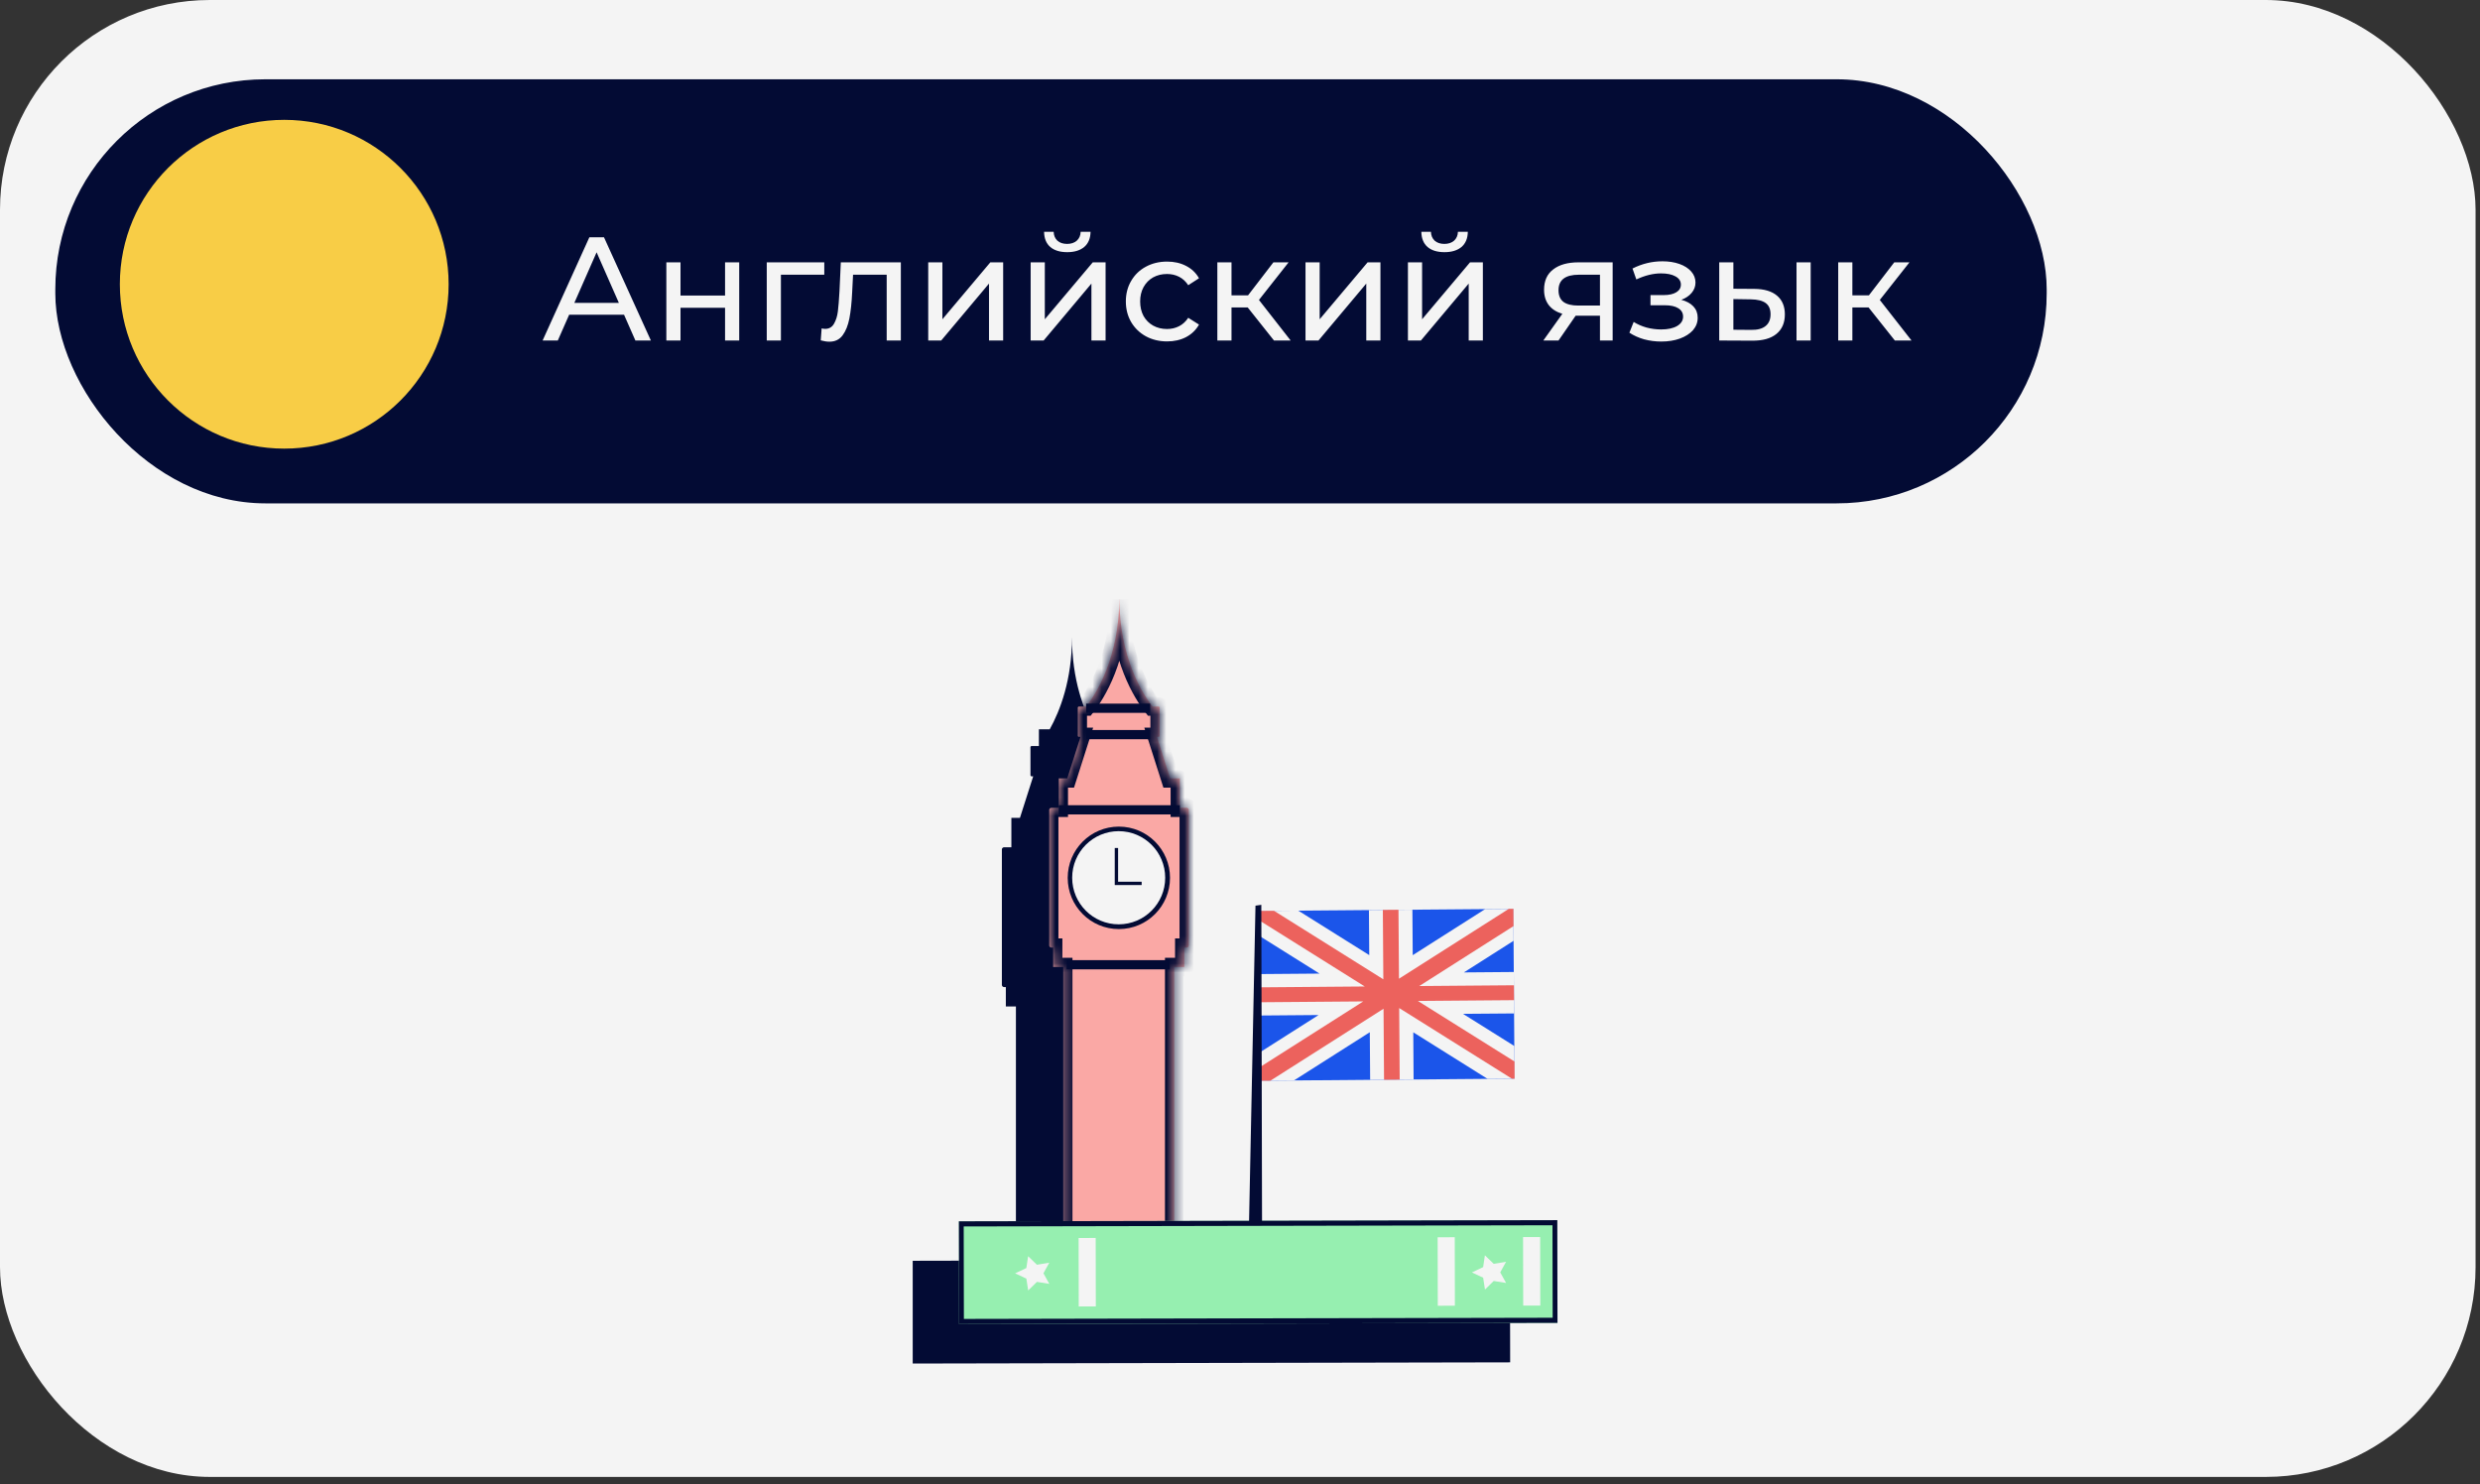 <?xml version="1.0" encoding="UTF-8"?> <svg xmlns="http://www.w3.org/2000/svg" width="269" height="161" viewBox="0 0 269 161" fill="none"><rect x="0" y="0" width="269" height="161" fill="#333333" stroke="none"/><rect y="0" width="268.518" height="160.201" rx="22.756" fill="#F4F4F4"></rect><g clip-path="url(#clip0_12450_229505)"><path d="M116.276 69.111C116.276 73.759 117.572 77.09 118.689 79.104H119.615V80.57C119.711 80.702 119.798 80.82 119.877 80.921H120.527C120.593 80.921 120.646 80.981 120.646 81.056V84.074C120.646 84.149 120.593 84.209 120.527 84.209H120.354L121.79 88.714H122.831V91.904H123.57C123.702 91.904 123.809 92.012 123.809 92.144V106.828C123.809 106.96 123.702 107.067 123.57 107.068H123.323V109.17H122.229V136.711L163.781 136.628L163.804 147.774L98.897 147.903L98.875 136.758L110.194 136.734V109.17H109.101V107.068H108.909C108.778 107.067 108.671 106.96 108.671 106.828V92.144C108.671 92.012 108.778 91.905 108.909 91.904H109.702V88.714H110.631L112.069 84.209H111.892C111.826 84.209 111.773 84.149 111.772 84.074V81.056C111.773 80.981 111.826 80.921 111.892 80.921H112.677C112.68 80.917 112.683 80.912 112.687 80.907V79.104H113.864C114.982 77.091 116.276 73.76 116.276 69.111Z" fill="#030B34"></path><mask id="path-3-inside-1_12450_229505" fill="white"><path d="M121.41 64.829C121.41 71.392 123.987 75.332 125.011 76.64H125.661C125.727 76.64 125.78 76.7 125.78 76.775V79.793C125.78 79.868 125.727 79.928 125.661 79.928H125.488L126.924 84.433H127.973V87.623H128.704C128.836 87.623 128.942 87.73 128.942 87.862V102.548C128.942 102.68 128.836 102.787 128.704 102.787H128.457V104.89H127.362V134.234H115.328V104.89H114.234V102.787H114.043C113.911 102.787 113.805 102.68 113.805 102.548V87.862C113.805 87.731 113.911 87.623 114.043 87.623H114.844V84.433H115.765L117.203 79.928H117.025C116.96 79.928 116.906 79.868 116.906 79.793V76.775C116.906 76.7 116.96 76.64 117.025 76.64H117.811C118.835 75.332 121.41 71.394 121.41 64.829Z"></path></mask><path d="M121.41 64.829C121.41 71.392 123.987 75.332 125.011 76.64H125.661C125.727 76.64 125.78 76.7 125.78 76.775V79.793C125.78 79.868 125.727 79.928 125.661 79.928H125.488L126.924 84.433H127.973V87.623H128.704C128.836 87.623 128.942 87.73 128.942 87.862V102.548C128.942 102.68 128.836 102.787 128.704 102.787H128.457V104.89H127.362V134.234H115.328V104.89H114.234V102.787H114.043C113.911 102.787 113.805 102.68 113.805 102.548V87.862C113.805 87.731 113.911 87.623 114.043 87.623H114.844V84.433H115.765L117.203 79.928H117.025C116.96 79.928 116.906 79.868 116.906 79.793V76.775C116.906 76.7 116.96 76.64 117.025 76.64H117.811C118.835 75.332 121.41 71.394 121.41 64.829Z" fill="#FAA8A5"></path><path d="M121.41 64.829L122.41 64.829L120.41 64.829L121.41 64.829ZM125.011 76.64L124.223 77.256L124.524 77.64H125.011V76.64ZM125.78 76.775L126.78 76.775L126.78 76.772L125.78 76.775ZM125.78 79.793L126.78 79.794V79.793H125.78ZM125.488 79.928V78.928H124.12L124.535 80.231L125.488 79.928ZM126.924 84.433L125.971 84.736L126.193 85.433H126.924V84.433ZM127.973 84.433H128.973V83.433H127.973V84.433ZM127.973 87.623H126.973V88.623H127.973V87.623ZM128.704 87.623L128.704 86.623H128.704V87.623ZM128.942 87.862L129.942 87.862L129.942 87.862L128.942 87.862ZM128.942 102.548L129.942 102.549V102.548H128.942ZM128.704 102.787L128.704 103.787L128.704 103.787L128.704 102.787ZM128.457 102.787V101.787H127.457V102.787H128.457ZM128.457 104.89V105.89H129.457V104.89H128.457ZM127.362 104.89V103.89H126.362V104.89H127.362ZM127.362 134.234V135.234H128.362V134.234H127.362ZM115.328 134.234H114.328V135.234H115.328V134.234ZM115.328 104.89H116.328V103.89H115.328V104.89ZM114.234 104.89H113.234V105.89H114.234V104.89ZM114.234 102.787H115.234V101.787H114.234V102.787ZM114.043 102.787L114.041 103.787H114.043V102.787ZM113.805 102.548L112.805 102.548L112.805 102.549L113.805 102.548ZM113.805 87.862L112.805 87.862V87.862H113.805ZM114.043 87.623V86.623L114.041 86.623L114.043 87.623ZM114.844 87.623V88.623H115.844V87.623H114.844ZM114.844 84.433V83.433H113.844V84.433H114.844ZM115.765 84.433V85.433H116.495L116.717 84.737L115.765 84.433ZM117.203 79.928L118.156 80.232L118.572 78.928H117.203V79.928ZM116.906 79.793L115.906 79.793L115.906 79.794L116.906 79.793ZM116.906 76.775L115.906 76.772V76.775H116.906ZM117.811 76.64V77.64H118.297L118.598 77.256L117.811 76.64ZM121.41 64.829L120.41 64.829C120.41 71.67 123.1 75.822 124.223 77.256L125.011 76.64L125.798 76.023C124.874 74.843 122.41 71.113 122.41 64.829L121.41 64.829ZM125.011 76.64V77.64H125.661V76.64V75.64H125.011V76.64ZM125.661 76.64V77.64C125.061 77.64 124.781 77.132 124.78 76.777L125.78 76.775L126.78 76.772C126.779 76.269 126.393 75.64 125.661 75.64V76.64ZM125.78 76.775H124.78V79.793H125.78H126.78V76.775H125.78ZM125.78 79.793L124.78 79.792C124.781 79.434 125.062 78.928 125.661 78.928V79.928V80.928C126.391 80.928 126.78 80.301 126.78 79.794L125.78 79.793ZM125.661 79.928V78.928H125.488V79.928V80.928H125.661V79.928ZM125.488 79.928L124.535 80.231L125.971 84.736L126.924 84.433L127.877 84.129L126.441 79.624L125.488 79.928ZM126.924 84.433V85.433H127.973V84.433V83.433H126.924V84.433ZM127.973 84.433H126.973V87.623H127.973H128.973V84.433H127.973ZM127.973 87.623V88.623H128.704V87.623V86.623H127.973V87.623ZM128.704 87.623L128.704 88.623C128.279 88.623 127.943 88.278 127.942 87.863L128.942 87.862L129.942 87.862C129.942 87.183 129.393 86.623 128.704 86.623L128.704 87.623ZM128.942 87.862H127.942V102.548H128.942H129.942V87.862H128.942ZM128.942 102.548L127.942 102.547C127.943 102.133 128.278 101.787 128.704 101.787L128.704 102.787L128.704 103.787C129.394 103.787 129.942 103.227 129.942 102.549L128.942 102.548ZM128.704 102.787V101.787H128.457V102.787V103.787H128.704V102.787ZM128.457 102.787H127.457V104.89H128.457H129.457V102.787H128.457ZM128.457 104.89V103.89H127.362V104.89V105.89H128.457V104.89ZM127.362 104.89H126.362V134.234H127.362H128.362V104.89H127.362ZM127.362 134.234V133.234H115.328V134.234V135.234H127.362V134.234ZM115.328 134.234H116.328V104.89H115.328H114.328V134.234H115.328ZM115.328 104.89V103.89H114.234V104.89V105.89H115.328V104.89ZM114.234 104.89H115.234V102.787H114.234H113.234V104.89H114.234ZM114.234 102.787V101.787H114.043V102.787V103.787H114.234V102.787ZM114.043 102.787L114.045 101.787C114.468 101.788 114.804 102.131 114.805 102.547L113.805 102.548L112.805 102.549C112.806 103.228 113.355 103.786 114.041 103.787L114.043 102.787ZM113.805 102.548H114.805V87.862H113.805H112.805V102.548H113.805ZM113.805 87.862L114.805 87.863C114.805 88.279 114.467 88.623 114.045 88.623L114.043 87.623L114.041 86.623C113.355 86.624 112.805 87.182 112.805 87.862L113.805 87.862ZM114.043 87.623V88.623H114.844V87.623V86.623H114.043V87.623ZM114.844 87.623H115.844V84.433H114.844H113.844V87.623H114.844ZM114.844 84.433V85.433H115.765V84.433V83.433H114.844V84.433ZM115.765 84.433L116.717 84.737L118.156 80.232L117.203 79.928L116.251 79.624L114.812 84.129L115.765 84.433ZM117.203 79.928V78.928H117.025V79.928V80.928H117.203V79.928ZM117.025 79.928V78.928C117.624 78.928 117.906 79.434 117.906 79.792L116.906 79.793L115.906 79.794C115.907 80.301 116.296 80.928 117.025 80.928V79.928ZM116.906 79.793H117.906V76.775H116.906H115.906V79.793H116.906ZM116.906 76.775L117.906 76.777C117.905 77.132 117.626 77.64 117.025 77.64V76.64V75.64C116.294 75.64 115.908 76.269 115.906 76.772L116.906 76.775ZM117.025 76.64V77.64H117.811V76.64V75.64H117.025V76.64ZM117.811 76.64L118.598 77.256C119.721 75.822 122.41 71.672 122.41 64.829L121.41 64.829L120.41 64.829C120.41 71.115 117.948 74.843 117.023 76.023L117.811 76.64Z" fill="#030B34" mask="url(#path-3-inside-1_12450_229505)"></path><path d="M121.361 100.777C124.425 100.777 126.909 98.289 126.909 95.219C126.909 92.15 124.425 89.662 121.361 89.662C118.296 89.662 115.812 92.15 115.812 95.219C115.812 98.289 118.296 100.777 121.361 100.777Z" fill="#030B34"></path><path d="M121.342 100.262C124.128 100.262 126.386 98 126.386 95.209C126.386 92.418 124.128 90.156 121.342 90.156C118.556 90.156 116.297 92.418 116.297 95.209C116.297 98 118.556 100.262 121.342 100.262Z" fill="#F4F4F4"></path><path fill-rule="evenodd" clip-rule="evenodd" d="M120.914 91.982H121.278V95.641H123.832V96.001H120.914V91.982Z" fill="#030B34"></path><path fill-rule="evenodd" clip-rule="evenodd" d="M127.464 134.273H115.289V134.025H127.464V134.273Z" fill="#030B34"></path><path d="M117.82 76.823H124.749" stroke="#030B34"></path><path d="M117.82 79.684H124.749" stroke="#030B34"></path><path d="M115.695 104.646H126.879" stroke="#030B34"></path><path d="M114.844 87.842H127.972" stroke="#030B34"></path><path d="M104.009 132.477L104.031 143.623L168.937 143.492L168.915 132.347L104.009 132.477Z" fill="#96EFB0"></path><path fill-rule="evenodd" clip-rule="evenodd" d="M104.031 143.623L104.009 132.477L168.915 132.347L168.937 143.492L104.031 143.623ZM168.415 142.936L168.395 132.905L104.531 133.033L104.551 143.064L168.415 142.936Z" fill="#030B34"></path><path d="M116.993 134.283L117.008 141.713L118.862 141.71L118.847 134.28L116.993 134.283Z" fill="#F4F4F4"></path><path d="M159.653 138.022L160.872 137.445L161.064 136.162L162.018 137.087L163.359 136.866L162.727 138.016L163.364 139.163L162.021 138.947L161.072 139.877L160.874 138.594L159.653 138.022Z" fill="#F4F4F4"></path><path d="M110.106 138.121L111.325 137.545L111.518 136.261L112.471 137.186L113.812 136.965L113.18 138.115L113.817 139.262L112.474 139.047L111.525 139.976L111.327 138.693L110.106 138.121Z" fill="#F4F4F4"></path><path d="M165.204 134.187L165.219 141.617L167.073 141.613L167.058 134.183L165.204 134.187Z" fill="#F4F4F4"></path><path d="M155.938 134.205L155.953 141.635L157.808 141.632L157.793 134.201L155.938 134.205Z" fill="#F4F4F4"></path><path d="M164.149 98.585L136.336 98.812L136.467 117.227L164.28 117L164.149 98.585Z" fill="#1B55EA"></path><path d="M164.155 98.583L161.099 98.607L153.235 103.608L153.2 98.673L148.485 98.711L148.52 103.601L140.817 98.773L136.347 98.809L136.364 101.366L143.128 105.605L136.394 105.66L136.427 110.155L143.024 110.101L136.456 114.277L136.477 117.231L140.346 117.2L148.579 111.966L148.617 117.132L153.33 117.095L153.295 111.975L161.359 117.029L164.285 117.005L164.262 113.465L158.688 109.972L164.237 109.928L164.205 105.433L158.785 105.477L164.18 102.046L164.155 98.583Z" fill="#F4F4F4"></path><path d="M164.155 98.583L163.653 98.587L151.744 106.16L151.69 98.684L149.995 98.699L150.047 106.225L138.19 98.795L136.347 98.809L136.354 99.684L148.034 107.003L136.405 107.098L136.418 108.716L147.871 108.624L136.468 115.873L136.477 117.231L137.798 117.222L150.07 109.418L150.125 117.121L151.822 117.106L151.766 109.342L163.997 117.007L164.285 117.005L164.273 115.14L153.794 108.573L164.226 108.488L164.213 106.872L153.943 106.956L164.17 100.453L164.155 98.583Z" fill="#EC625D"></path><path d="M136.18 98.238L135.481 132.569L136.891 132.918L136.813 98.146L136.18 98.238Z" fill="#030B34"></path></g><rect x="6" y="8.6" width="216" height="46" rx="22.778" fill="#030B34"></rect><path d="M67.688 34.136H61.736L60.504 36.935H58.856L63.928 25.735H65.512L70.6 36.935H68.92L67.688 34.136ZM67.128 32.855L64.712 27.367L62.296 32.855H67.128ZM72.277 28.456H73.813V32.056H78.645V28.456H80.181V36.935H78.645V33.383H73.813V36.935H72.277V28.456ZM89.408 29.799H84.704V36.935H83.168V28.456H89.408V29.799ZM97.713 28.456V36.935H96.177V29.799H92.529L92.433 31.688C92.38 32.829 92.279 33.783 92.129 34.551C91.98 35.309 91.735 35.917 91.393 36.376C91.052 36.834 90.577 37.063 89.969 37.063C89.692 37.063 89.377 37.016 89.025 36.919L89.121 35.623C89.26 35.656 89.388 35.672 89.505 35.672C89.932 35.672 90.252 35.485 90.465 35.111C90.679 34.738 90.817 34.295 90.881 33.783C90.945 33.272 91.004 32.541 91.057 31.591L91.201 28.456H97.713ZM100.683 28.456H102.219V34.632L107.419 28.456H108.811V36.935H107.275V30.759L102.091 36.935H100.683V28.456ZM111.793 28.456H113.329V34.632L118.529 28.456H119.921V36.935H118.385V30.759L113.201 36.935H111.793V28.456ZM115.761 27.352C114.971 27.352 114.358 27.165 113.921 26.791C113.483 26.407 113.259 25.858 113.249 25.143H114.289C114.299 25.538 114.433 25.858 114.689 26.104C114.955 26.338 115.307 26.456 115.745 26.456C116.182 26.456 116.534 26.338 116.801 26.104C117.067 25.858 117.206 25.538 117.217 25.143H118.289C118.278 25.858 118.049 26.407 117.601 26.791C117.153 27.165 116.539 27.352 115.761 27.352ZM126.598 37.032C125.734 37.032 124.961 36.845 124.278 36.471C123.606 36.098 123.078 35.586 122.694 34.935C122.31 34.274 122.118 33.528 122.118 32.696C122.118 31.863 122.31 31.122 122.694 30.471C123.078 29.81 123.606 29.298 124.278 28.936C124.961 28.562 125.734 28.375 126.598 28.375C127.366 28.375 128.049 28.53 128.646 28.84C129.254 29.149 129.723 29.597 130.054 30.183L128.886 30.936C128.619 30.53 128.289 30.226 127.894 30.023C127.499 29.821 127.062 29.72 126.582 29.72C126.027 29.72 125.526 29.842 125.078 30.087C124.641 30.333 124.294 30.685 124.038 31.143C123.793 31.591 123.67 32.109 123.67 32.696C123.67 33.293 123.793 33.821 124.038 34.279C124.294 34.727 124.641 35.074 125.078 35.319C125.526 35.565 126.027 35.688 126.582 35.688C127.062 35.688 127.499 35.586 127.894 35.383C128.289 35.181 128.619 34.877 128.886 34.471L130.054 35.208C129.723 35.794 129.254 36.248 128.646 36.568C128.049 36.877 127.366 37.032 126.598 37.032ZM135.339 33.352H133.579V36.935H132.043V28.456H133.579V32.039H135.371L138.123 28.456H139.771L136.555 32.535L139.995 36.935H138.187L135.339 33.352ZM141.605 28.456H143.141V34.632L148.341 28.456H149.733V36.935H148.197V30.759L143.013 36.935H141.605V28.456ZM152.715 28.456H154.251V34.632L159.451 28.456H160.843V36.935H159.307V30.759L154.123 36.935H152.715V28.456ZM156.683 27.352C155.893 27.352 155.28 27.165 154.843 26.791C154.405 26.407 154.181 25.858 154.171 25.143H155.211C155.221 25.538 155.355 25.858 155.611 26.104C155.877 26.338 156.229 26.456 156.667 26.456C157.104 26.456 157.456 26.338 157.723 26.104C157.989 25.858 158.128 25.538 158.139 25.143H159.211C159.2 25.858 158.971 26.407 158.523 26.791C158.075 27.165 157.461 27.352 156.683 27.352ZM174.921 28.456V36.935H173.545V34.248H171.081H170.905L169.049 36.935H167.401L169.465 34.039C168.825 33.847 168.334 33.533 167.993 33.096C167.651 32.648 167.481 32.093 167.481 31.431C167.481 30.461 167.811 29.725 168.473 29.224C169.134 28.712 170.046 28.456 171.209 28.456H174.921ZM169.049 31.48C169.049 32.045 169.225 32.466 169.577 32.743C169.939 33.01 170.478 33.144 171.193 33.144H173.545V29.799H171.257C169.785 29.799 169.049 30.36 169.049 31.48ZM182.369 32.52C182.934 32.669 183.372 32.909 183.681 33.239C183.99 33.57 184.145 33.981 184.145 34.471C184.145 34.973 183.974 35.421 183.633 35.816C183.292 36.2 182.817 36.504 182.209 36.727C181.612 36.941 180.94 37.047 180.193 37.047C179.564 37.047 178.945 36.968 178.337 36.807C177.74 36.637 177.206 36.397 176.737 36.087L177.201 34.919C177.606 35.175 178.07 35.378 178.593 35.528C179.116 35.666 179.644 35.736 180.177 35.736C180.902 35.736 181.478 35.613 181.905 35.367C182.342 35.111 182.561 34.77 182.561 34.343C182.561 33.949 182.385 33.645 182.033 33.431C181.692 33.218 181.206 33.111 180.577 33.111H179.025V32.008H180.465C181.041 32.008 181.494 31.906 181.825 31.703C182.156 31.501 182.321 31.224 182.321 30.872C182.321 30.488 182.124 30.189 181.729 29.976C181.345 29.762 180.822 29.655 180.161 29.655C179.318 29.655 178.428 29.874 177.489 30.311L177.073 29.128C178.108 28.605 179.19 28.343 180.321 28.343C181.004 28.343 181.617 28.439 182.161 28.631C182.705 28.823 183.132 29.096 183.441 29.448C183.75 29.799 183.905 30.2 183.905 30.648C183.905 31.064 183.766 31.437 183.489 31.767C183.212 32.098 182.838 32.349 182.369 32.52ZM190.304 31.335C191.371 31.346 192.187 31.591 192.752 32.072C193.318 32.551 193.6 33.229 193.6 34.103C193.6 35.021 193.291 35.73 192.672 36.231C192.064 36.722 191.19 36.962 190.048 36.952L186.48 36.935V28.456H188.016V31.32L190.304 31.335ZM194.864 28.456H196.4V36.935H194.864V28.456ZM189.936 35.783C190.63 35.794 191.152 35.656 191.504 35.367C191.867 35.08 192.048 34.653 192.048 34.087C192.048 33.533 191.872 33.127 191.52 32.871C191.168 32.615 190.64 32.482 189.936 32.471L188.016 32.44V35.767L189.936 35.783ZM202.682 33.352H200.922V36.935H199.386V28.456H200.922V32.039H202.714L205.466 28.456H207.114L203.898 32.535L207.338 36.935H205.53L202.682 33.352Z" fill="#F4F4F4"></path><circle cx="30.831" cy="30.831" r="17.831" fill="#F8CD46"></circle><defs><clipPath id="clip0_12450_229505"><rect width="70" height="83" fill="white" transform="translate(99 65)"></rect></clipPath></defs></svg> 